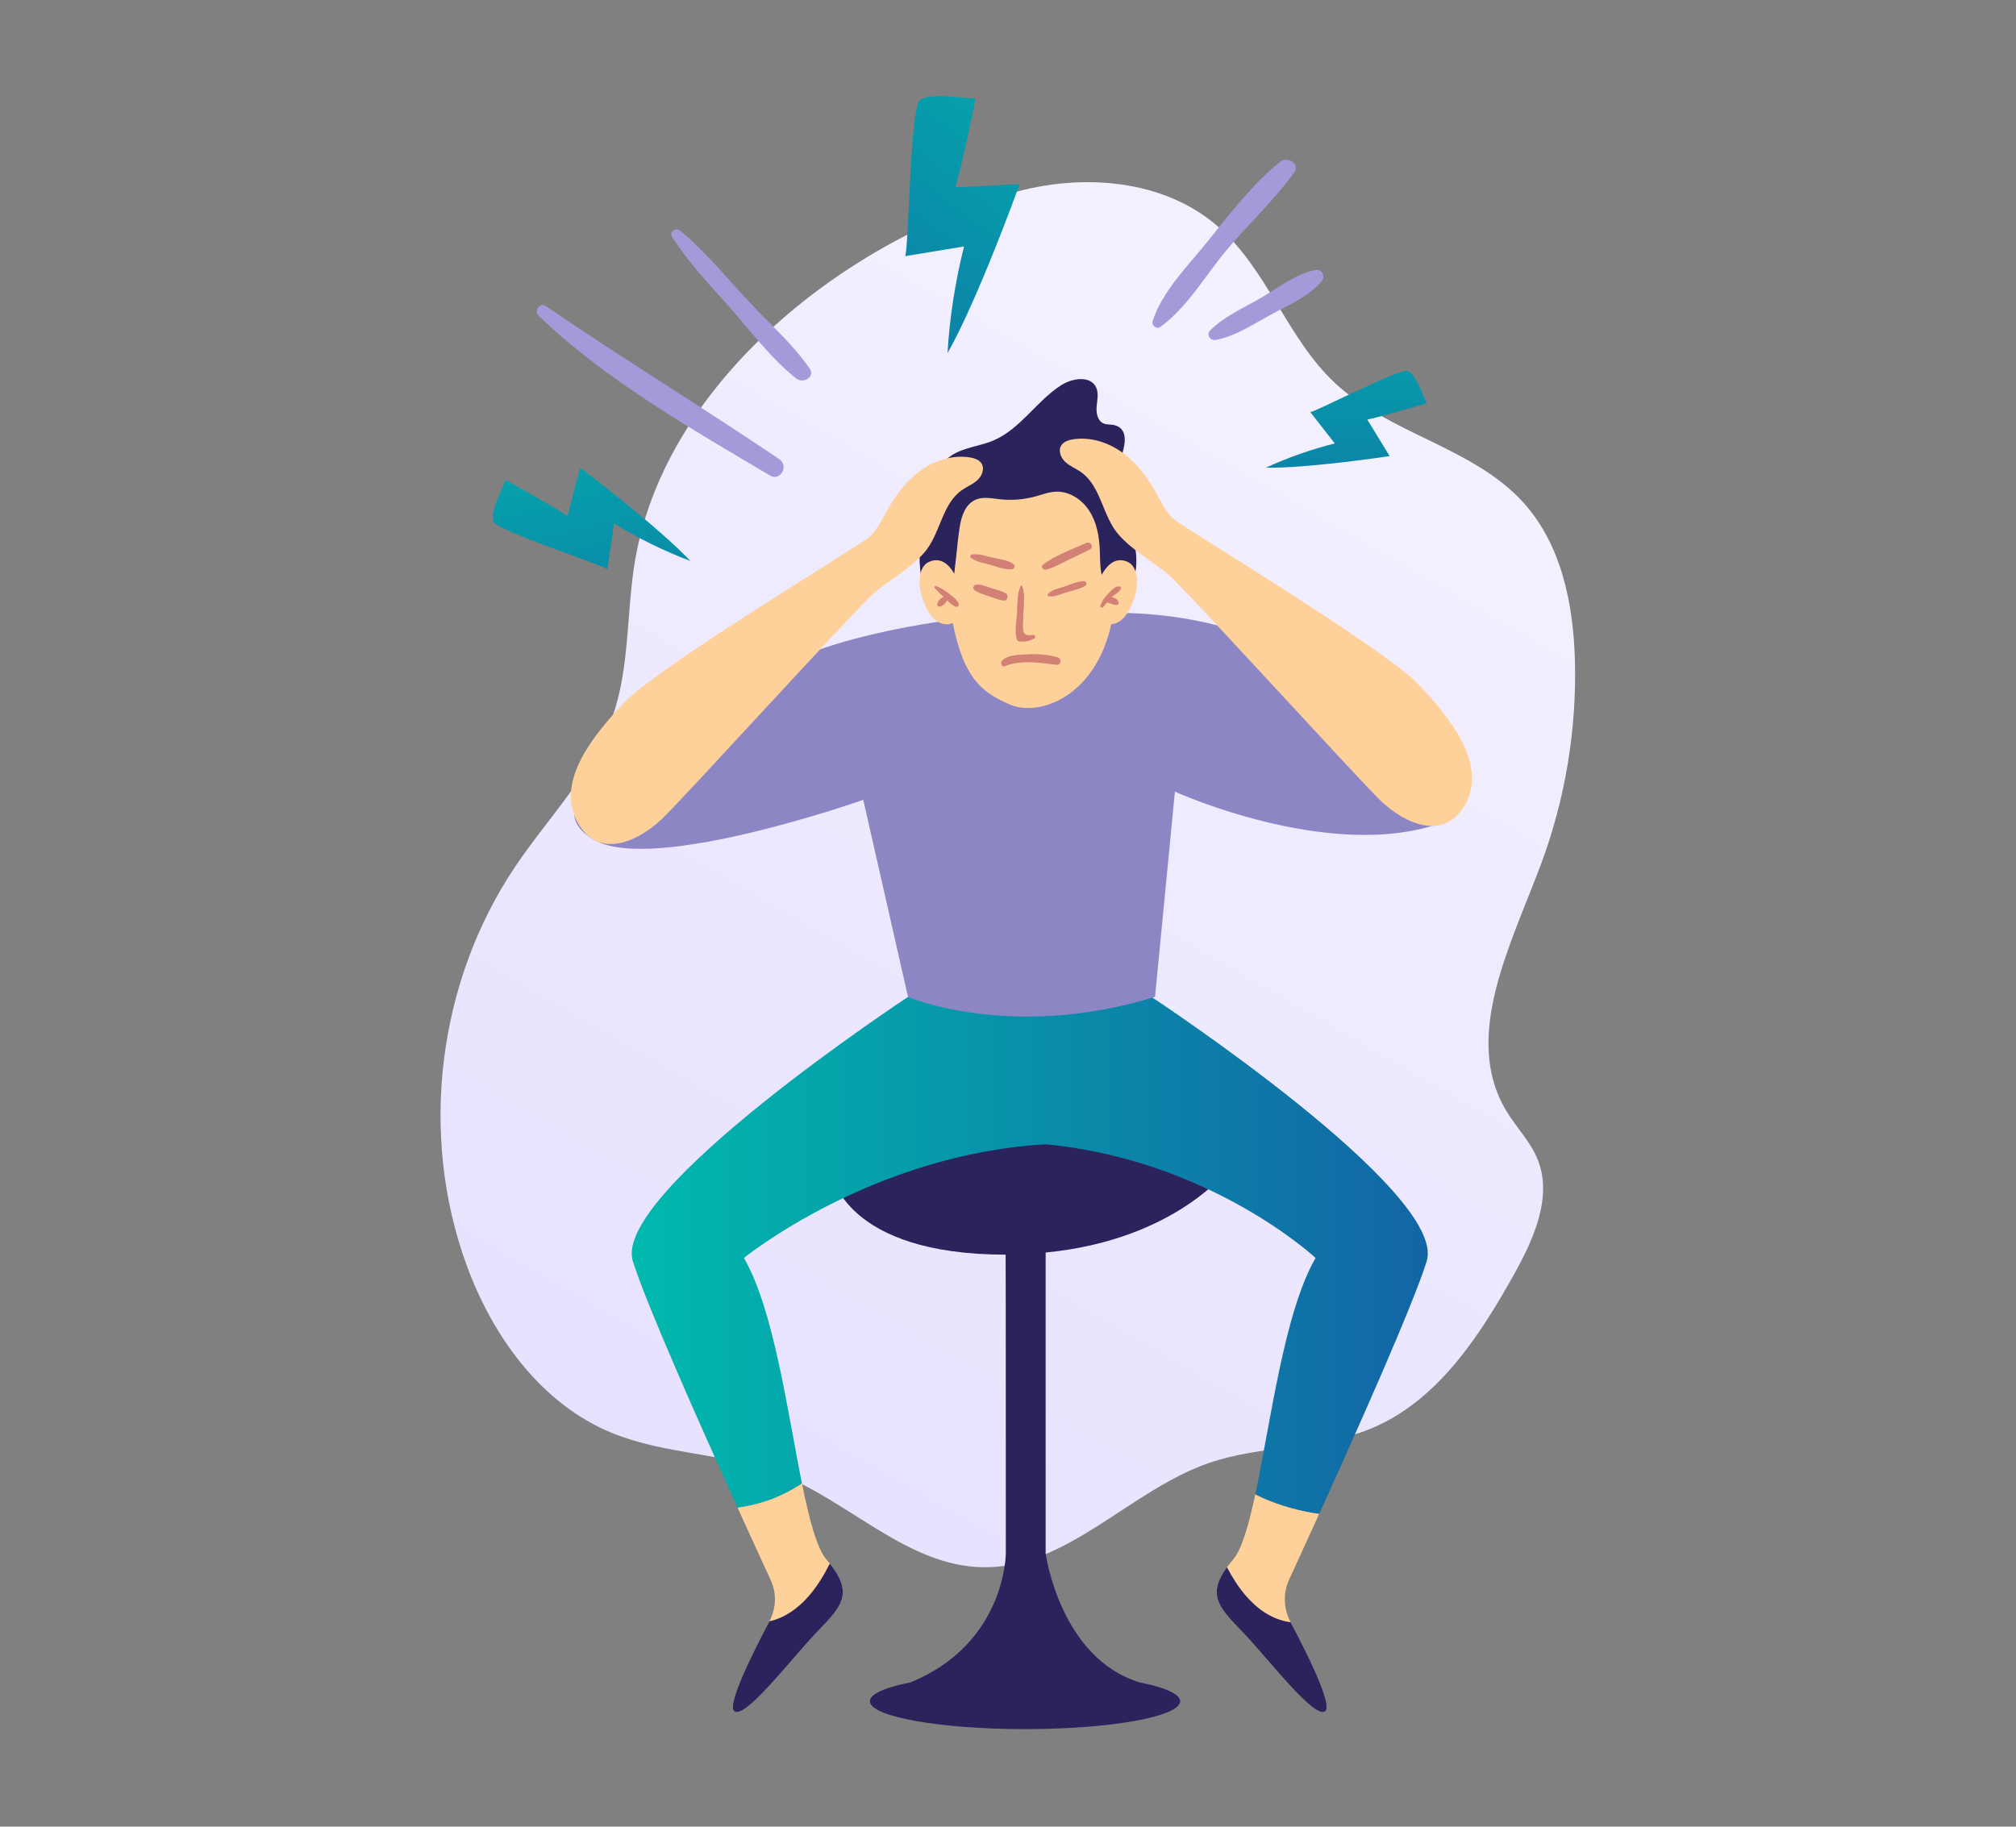 <svg width="629" height="570" viewBox="0 0 629 570" fill="none" xmlns="http://www.w3.org/2000/svg">
<rect x="0" y="0" width="629" height="570" fill="#808080" stroke="none"/>
<g clip-path="url(#clip0_361_17429)">
<path d="M197.786 177.08C195.504 192.52 196.312 208.56 191.214 223.33C185.106 240.99 171.306 254.78 160.837 270.3C136.517 306.38 130.682 354.04 145.593 394.82C153.73 417.07 168.843 438.1 190.911 447.15C207.397 453.91 226.134 453.42 242.771 459.81C264.971 468.33 283.132 488.84 306.937 489.07C333.154 489.31 352.538 464.99 377.322 456.49C393.474 450.95 411.525 452.34 427.354 445.95C448.13 437.56 461.315 417.45 472.198 398.01C478.477 386.78 484.574 373.46 479.658 361.58C477.407 356.15 473.106 351.83 470.057 346.8C456.015 323.61 471.44 294.85 480.87 269.47C488.38 249.26 491.964 227.62 491.379 206.09C490.904 188.41 487.149 169.83 475.186 156.7C459.548 139.54 433.492 135.4 416.522 119.53C401.53 105.51 395.362 83.92 379.805 70.51C362.683 55.74 337.132 53.97 315.366 60.33C262.265 75.85 206.135 120.68 197.796 177.08H197.786Z" fill="url(#paint0_linear_361_17429)"/>
<path d="M383.66 364.37C383.66 364.37 354.868 335.21 315.476 339.29C276.084 343.37 259.527 366.42 259.527 366.42C259.527 366.42 263.515 391.52 313.76 391.52C313.82 391.52 313.82 484.76 313.82 484.76C313.82 484.76 313.82 512.93 283.968 525.03C279.375 525.94 275.811 527.03 273.691 528.23C272.207 529.07 271.41 529.95 271.41 530.87C271.41 535.68 293.084 539.58 319.817 539.58C346.549 539.58 368.224 535.68 368.224 530.87C368.224 529.94 367.386 529.04 365.882 528.2C363.752 527.01 360.259 525.95 355.766 525.05C330.679 517.55 326.247 484.76 326.247 484.76V390.86C367.235 386.88 383.66 364.36 383.66 364.36V364.37Z" fill="#2B245C"/>
<path d="M254.35 509.87C246.597 518.07 232.11 537.02 229.011 533.95C226.8 531.76 235.118 515.23 240.045 505.94C242.215 501.87 242.357 497.18 240.479 493.11C238.056 487.85 234.351 479.79 230.111 470.45C233.523 469.94 236.905 469.15 240.146 467.99C243.699 466.69 247.071 464.95 250.211 462.87C252.482 474.17 254.865 483.23 257.964 486.82C258.307 487.2 258.62 487.57 258.893 487.95C266.888 497.89 261.821 501.99 254.34 509.88L254.35 509.87Z" fill="#FFD19A"/>
<path d="M359.271 311.09L324.21 305.38L324.169 304.43L321.292 304.9L318.405 304.43L318.456 305.36L283.314 311.09C283.314 311.09 190.729 372.06 197.453 393.57C201.592 406.81 218.047 443.87 230.111 470.45C233.523 469.94 236.895 469.16 240.146 467.99C243.689 466.72 247.071 464.96 250.211 462.87C245.658 440.29 241.408 408.59 232.11 392.55C232.11 392.55 271.956 360.16 326.239 357.09C377.533 361.88 410.475 392.55 410.475 392.55C400.682 409.43 396.493 443.67 391.647 466.35C397.24 469.2 403.408 471.04 409.627 472.13C410.283 472.24 410.939 472.3 411.595 472.4C423.72 445.72 440.902 407.14 445.132 393.58C451.855 372.06 359.271 311.1 359.271 311.1V311.09Z" fill="url(#paint1_linear_361_17429)"/>
<path d="M413.573 533.95C410.473 537.02 395.987 518.07 388.233 509.87C381.025 502.29 376.058 498.19 382.822 489.07C383.337 488.35 383.923 487.6 384.619 486.82C387.416 483.61 389.576 476.02 391.646 466.35C397.228 469.18 403.417 471.04 409.625 472.13C410.282 472.23 410.938 472.29 411.594 472.4C407.798 480.76 404.487 487.97 402.236 492.86C400.277 497.1 400.439 501.98 402.629 506.1C407.657 515.57 415.794 531.76 413.583 533.95H413.573Z" fill="#FFD19A"/>
<path d="M254.35 509.87C246.597 518.07 232.11 537.02 229.011 533.95C226.8 531.76 235.118 515.23 240.045 505.94C244.941 504.85 249.04 501.84 252.321 498.08C254.976 495.01 257.076 491.56 258.903 487.94C266.899 497.88 261.831 501.98 254.35 509.87Z" fill="#2B245C"/>
<path d="M413.573 533.95C410.473 537.02 395.987 518.07 388.233 509.87C381.025 502.29 376.058 498.19 382.822 489.07C384.508 492.28 386.447 495.35 388.819 498.09C392.372 502.15 396.855 505.33 402.266 506.18C402.407 506.21 402.538 506.21 402.68 506.21C407.647 515.57 415.784 531.76 413.573 533.94V533.95Z" fill="#2B245C"/>
<path d="M312.014 191.73C312.014 191.73 270.118 194.79 245.031 207.08C207.527 225.46 162.088 249.18 185.63 262.22C204.297 272.55 269.341 249.6 269.341 249.6L283.303 311.08C283.303 311.08 315.366 324.91 360.371 311.08L366.579 247.04C366.579 247.04 419.257 270.98 453.904 255.1C453.904 255.1 422.952 184.81 336.061 191.73H312.014Z" fill="#8D86C5"/>
<path d="M326.924 144.55C328.519 145.3 349.538 153.19 348.034 184.61C346.53 216.02 325.107 224.29 314.961 219.81C304.816 215.33 298.758 210.28 295.508 183.06C292.257 155.84 308.47 135.93 326.924 144.56V144.55Z" fill="#FFD19A"/>
<path d="M288.511 156.46C289.783 150.71 292.166 145.24 296.85 142.14C300.676 139.61 305.552 139.29 309.792 137.52C318.313 133.98 323.34 125.16 331.104 120.2C334.536 118.01 340.078 117.14 341.926 120.75C342.865 122.59 342.34 124.78 342.158 126.83C341.976 128.88 342.441 131.37 344.359 132.16C345.378 132.58 346.56 132.39 347.63 132.65C351.94 133.68 351.072 138.31 350.275 141.18C348.831 146.35 348.397 150.37 349.841 155.79C351.143 160.68 353.182 165.37 354.111 170.34C355.03 175.31 354.676 180.82 351.597 184.85C348.134 189.38 344.54 183 343.773 179.64C343.147 176.89 343.258 174.04 343.117 171.23C342.915 167.1 342.118 162.87 339.856 159.39C337.605 155.9 333.678 153.28 329.498 153.43C327.288 153.51 325.188 154.33 323.047 154.92C319.413 155.91 315.597 156.21 311.852 155.79C309.358 155.51 306.733 154.94 304.432 155.92C301.171 157.31 299.909 161.2 299.394 164.68C298.465 170.85 298.203 177.03 297.062 183.17C296.709 185.06 296.991 187.36 294.881 188.2C292.681 189.07 290.601 187.12 289.541 185.41C286.583 180.58 286.765 174.56 287.047 168.92C287.229 165.2 287.552 160.76 288.501 156.47L288.511 156.46Z" fill="#2B245C"/>
<path d="M289.652 175.43C288.199 176.15 287.431 177.78 287.118 179.36C286.462 182.66 287.351 186.09 288.764 189.15C289.551 190.86 290.541 192.54 292.055 193.66C293.569 194.78 295.71 195.24 297.385 194.37C299.748 193.15 300.242 190.03 300.222 187.39C300.192 183.08 296.396 172.09 289.652 175.44V175.43Z" fill="#FFD19A"/>
<path d="M352.022 175.43C353.475 176.15 354.243 177.78 354.556 179.36C355.212 182.66 354.323 186.09 352.91 189.15C352.123 190.86 351.133 192.54 349.619 193.66C348.105 194.78 345.964 195.24 344.289 194.37C341.926 193.15 341.432 190.03 341.452 187.39C341.482 183.08 345.278 172.09 352.022 175.44V175.43Z" fill="#FFD19A"/>
<path d="M194.595 219.44C194.686 219.34 194.777 219.25 194.868 219.15C205.478 207.92 268.493 170.08 271.229 167.58C273.682 165.33 275.116 162.23 276.731 159.32C279.376 154.56 282.717 150.08 287.149 146.88C291.581 143.68 297.204 141.87 302.615 142.74C304.008 142.97 305.503 143.46 306.25 144.65C307.279 146.3 306.381 148.53 304.937 149.84C303.494 151.15 301.616 151.87 300.031 153C293.802 157.42 293.418 166.61 288.431 172.37C284.171 177.29 277.952 180.73 272.975 184.81C267.978 188.91 213.362 249.07 206.508 255.57C199.098 262.62 186.731 268.38 180.209 256.65C172.951 243.58 186.095 228.44 194.595 219.42V219.44Z" fill="#FFD19A"/>
<path d="M442.768 213.8L442.495 213.51C431.885 202.28 368.87 164.44 366.134 161.94C363.681 159.69 362.248 156.58 360.632 153.68C357.987 148.92 354.646 144.44 350.214 141.24C345.782 138.04 340.159 136.23 334.748 137.1C333.355 137.33 331.861 137.82 331.113 139.01C330.084 140.66 330.992 142.89 332.426 144.2C333.869 145.51 335.747 146.23 337.332 147.36C343.561 151.78 343.945 160.97 348.932 166.74C353.192 171.66 359.411 175.1 364.388 179.18C369.385 183.28 424.001 243.43 430.855 249.94C438.265 256.99 450.632 262.75 457.154 251.02C464.412 237.95 451.268 222.81 442.768 213.79V213.8Z" fill="#FFD19A"/>
<path d="M243.124 143.25C219.017 127.02 194.263 111.87 170.246 95.48C168.459 94.26 166.501 96.99 167.995 98.44C188.508 118.36 215.705 133.82 240.197 148.36C243.508 150.33 246.234 145.35 243.124 143.25Z" fill="#A699D9"/>
<path d="M252.603 114.98C247.333 107.33 239.963 100.89 233.634 94.08C226.708 86.64 220.076 78.51 212.242 72C210.919 70.9 208.668 72.3 209.708 73.94C214.675 81.79 221.287 88.71 227.445 95.66C234.088 103.16 240.579 111.93 248.464 118.14C250.604 119.82 254.45 117.64 252.613 114.97L252.603 114.98Z" fill="#A699D9"/>
<path d="M318.112 57.46C311.428 57.8 304.745 58.14 298.062 58.47C299.163 55.68 304.523 30.79 304.372 30.79C300.546 30.63 290.137 28.83 287.008 31.26C283.858 33.7 283.525 79.75 282.344 79.94C288.492 78.93 294.64 77.92 300.788 76.91C298.042 87.81 296.306 98.96 295.629 110.18C304.685 94.43 317.839 58.42 318.112 57.46Z" fill="url(#paint2_linear_361_17429)"/>
<path d="M433.581 142.34C431.249 138.53 428.928 134.73 426.596 130.92C428.615 130.67 445.161 125.89 445.12 125.8C444 123.51 441.759 116.84 439.316 115.78C436.852 114.71 409.272 129.18 408.777 128.54C411.341 131.82 413.896 135.1 416.46 138.37C409.08 140.23 401.872 142.77 394.967 145.94C407.253 146.23 432.925 142.46 433.581 142.32V142.34Z" fill="url(#paint3_linear_361_17429)"/>
<path d="M181.028 145.97C179.705 150.99 178.373 156.01 177.05 161.03C175.213 159.56 157.728 149.71 157.687 149.81C156.668 152.6 152.842 159.87 153.932 162.76C155.032 165.67 189.629 176.81 189.498 177.73C190.194 172.95 190.881 168.16 191.577 163.38C199.139 167.99 207.124 171.91 215.412 175.07C205.691 164.65 181.674 146.41 181.018 145.97H181.028Z" fill="url(#paint4_linear_361_17429)"/>
<path d="M399.439 50.48C390.505 57.61 383.176 67.5 375.978 76.32C370.092 83.53 362.45 91.3 359.623 100.23C359.23 101.49 360.835 102.87 361.996 102.04C370.365 96.03 376.099 85.92 382.681 78.07C389.526 69.9 397.572 62.44 403.79 53.81C405.759 51.07 401.691 48.68 399.429 50.48H399.439Z" fill="#A699D9"/>
<path d="M410.303 84.28C404.215 85.53 398.743 89.85 393.453 92.93C388.123 96.04 381.965 98.7 377.594 103.09C376.261 104.43 377.644 106.41 379.35 106.08C385.458 104.91 391.162 101.12 396.553 98.17C401.923 95.23 408.425 92.53 412.362 87.75C413.685 86.15 412.463 83.83 410.323 84.27L410.303 84.28Z" fill="#A699D9"/>
<path d="M316.143 175.97C314.266 174.67 311.57 174.44 309.359 173.92C307.33 173.45 305.271 172.68 303.181 173.02C302.747 173.09 302.555 173.77 302.908 174.05C304.564 175.34 306.724 175.65 308.723 176.19C310.914 176.79 313.408 177.87 315.679 177.63C316.577 177.53 316.901 176.49 316.133 175.96L316.143 175.97Z" fill="#D28174"/>
<path d="M338.908 169.43C334.517 171.39 329.217 173.28 325.401 176.21C324.613 176.82 325.482 177.97 326.32 177.77C328.631 177.21 330.792 175.96 332.922 174.93C335.315 173.77 337.727 172.65 340.09 171.43C341.452 170.73 340.251 168.82 338.908 169.43Z" fill="#D28174"/>
<path d="M313.811 185.14C312.438 184.35 310.782 184 309.268 183.52C307.784 183.05 306.219 182.33 304.644 182.42C303.877 182.46 303.271 183.48 303.958 184.06C305.169 185.07 306.774 185.45 308.248 185.96C309.864 186.51 311.479 187.23 313.175 187.43C314.447 187.58 314.79 185.71 313.801 185.14H313.811Z" fill="#D28174"/>
<path d="M338.262 181.36C336.173 181.38 334.073 182.37 332.114 183.03C330.408 183.6 328.228 183.97 326.986 185.33C326.784 185.55 326.834 186.01 327.178 186.07C329.025 186.38 330.873 185.41 332.629 184.87C334.608 184.26 336.899 183.89 338.646 182.76C339.252 182.37 339.04 181.36 338.262 181.37V181.36Z" fill="#D28174"/>
<path d="M322.219 198.14C319.181 198.68 319.08 196.98 319.181 194.64C319.231 193.35 319.292 192.06 319.342 190.76C319.453 188.14 319.847 185.44 318.959 182.93C318.888 182.73 318.555 182.63 318.444 182.86C317.323 185.34 317.465 188.08 317.343 190.76C317.222 193.46 316.455 196.87 317.232 199.48C317.313 199.77 317.586 200.1 317.909 200.15C319.675 200.39 321.129 200.09 322.694 199.26C323.35 198.91 322.876 198.02 322.219 198.14Z" fill="#D28174"/>
<path d="M330.075 205.15C326.794 204.18 323.16 203.98 319.748 204.23C317.476 204.39 314.165 204.37 312.62 206.21C312.247 206.66 312.267 207.15 312.62 207.6L312.842 207.88C312.974 208.04 313.206 208.02 313.367 207.95C318.445 205.8 324.482 206.85 329.762 207.46C331.125 207.62 331.317 205.52 330.075 205.15Z" fill="#D28174"/>
<path d="M299.123 188.44C298.598 187.11 297.356 186.21 296.246 185.35C294.954 184.34 293.591 183.44 292.046 182.86C291.632 182.71 291.42 183.26 291.653 183.53C292.511 184.52 293.48 185.4 294.449 186.29C293.399 186.63 292.571 187.48 292.44 188.6C292.379 189.07 292.945 189.42 293.359 189.29C294.318 189 295.055 188.2 295.529 187.31C296.337 188.11 297.134 188.94 298.194 189.36C298.709 189.56 299.325 188.95 299.123 188.44Z" fill="#D28174"/>
<path d="M349.73 183.57C349.78 183.34 349.659 183.09 349.417 183.03C348.064 182.71 346.873 184.12 346.004 185C344.864 186.15 343.844 187.44 343.329 188.98C343.168 189.45 343.844 189.85 344.187 189.47C344.621 188.98 345.025 188.48 345.439 187.97C345.53 188.04 345.621 188.12 345.742 188.14C346.792 188.3 347.6 188.98 348.649 188.71C348.861 188.65 349.063 188.42 349.043 188.2C348.942 187.04 347.933 186.61 346.883 186.38C346.974 186.3 347.034 186.2 347.125 186.12C347.983 185.33 349.467 184.78 349.72 183.58L349.73 183.57Z" fill="#D28174"/>
</g>
<defs>
<linearGradient id="paint0_linear_361_17429" x1="166.107" y1="567.19" x2="545.314" y2="-90.12" gradientUnits="userSpaceOnUse">
<stop stop-color="#E4DDFF"/>
<stop offset="1" stop-color="#FAF9FF"/>
</linearGradient>
<linearGradient id="paint1_linear_361_17429" x1="197.11" y1="388.41" x2="445.475" y2="388.41" gradientUnits="userSpaceOnUse">
<stop stop-color="#00B9AD"/>
<stop offset="1" stop-color="#1265A5"/>
</linearGradient>
<linearGradient id="paint2_linear_361_17429" x1="348.398" y1="-1.16" x2="236.652" y2="142.221" gradientUnits="userSpaceOnUse">
<stop stop-color="#00B9AD"/>
<stop offset="1" stop-color="#1265A5"/>
</linearGradient>
<linearGradient id="paint3_linear_361_17429" x1="424.637" y1="61.42" x2="416.345" y2="198.54" gradientUnits="userSpaceOnUse">
<stop stop-color="#00B9AD"/>
<stop offset="1" stop-color="#1265A5"/>
</linearGradient>
<linearGradient id="paint4_linear_361_17429" x1="167.197" y1="102.02" x2="205.597" y2="251.867" gradientUnits="userSpaceOnUse">
<stop stop-color="#00B9AD"/>
<stop offset="1" stop-color="#1265A5"/>
</linearGradient>
<clipPath id="clip0_361_17429">
<rect width="353.983" height="509.58" fill="white" transform="translate(137.445 30)"/>
</clipPath>
</defs>
</svg>
